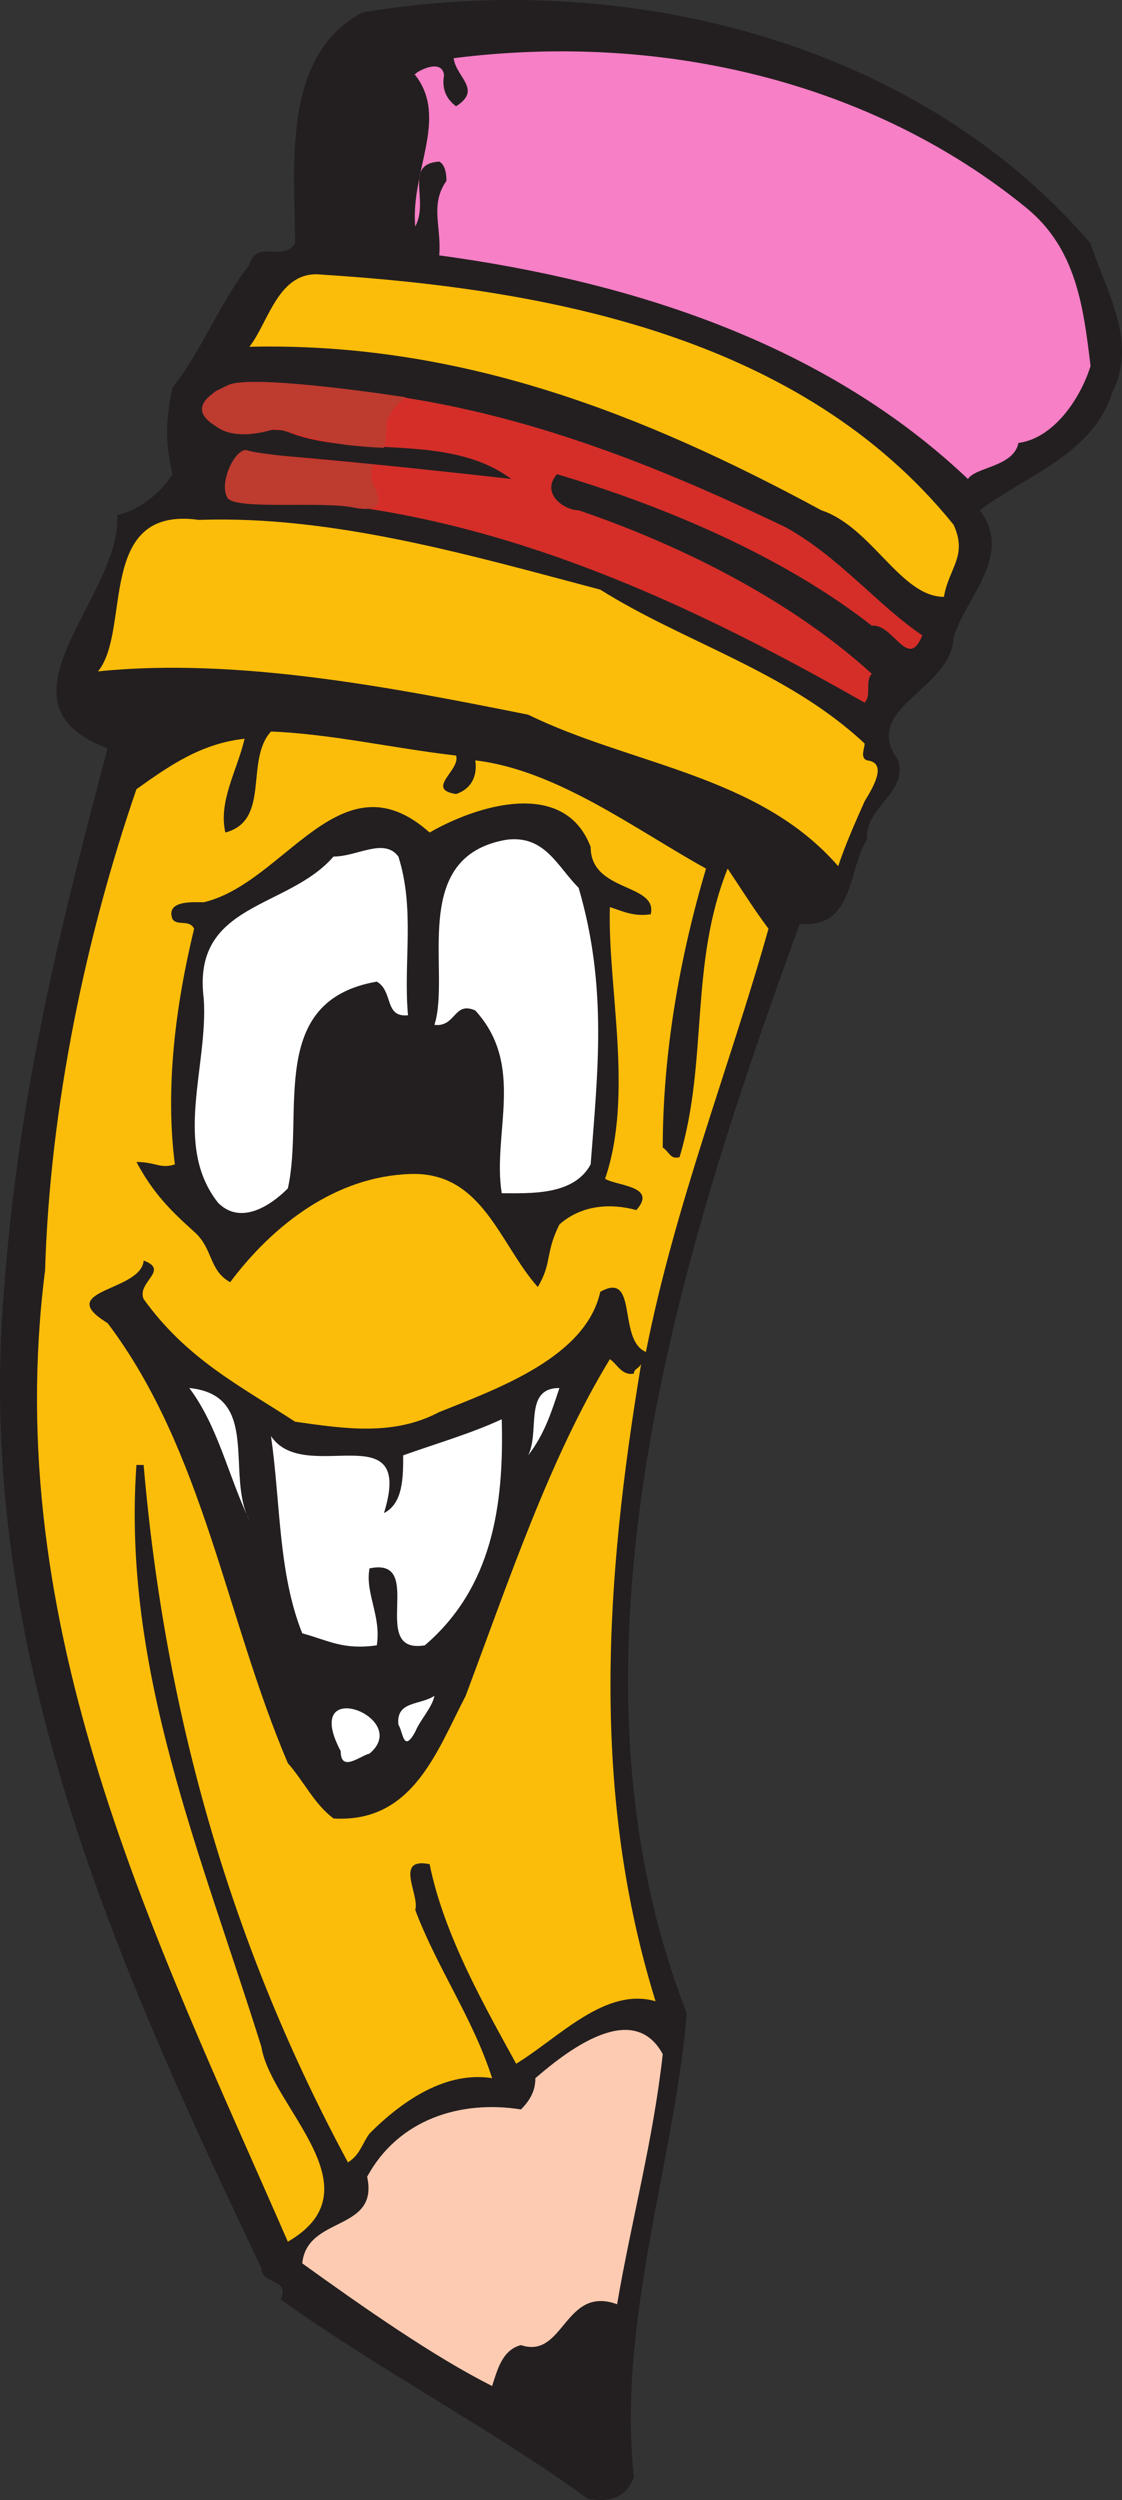 <svg xmlns="http://www.w3.org/2000/svg" width="350.145" height="779.714"><rect width="100%" height="100%" fill="#333333" stroke="none"/><path fill="#231f20" fill-rule="evenodd" d="M340.326 75.897c4.5 14.25 15 30.75 6.75 46.5-6 19.5-27.75 26.25-41.25 36.75 10.5 14.25-4.5 27-8.25 39.75-.75 16.5-29.25 21.75-17.25 38.25 3 10.5-10.5 14.25-9.75 24.75-6 9-3.75 27.75-21 26.25-37.5 102.75-78 230.25-35.25 339.75-3.75 45.75-21.75 96-16.5 144.75-3 7.5-9 7.5-14.25 6.75-30-21.75-64.5-39.75-96-62.25 3-6.75-6-4.5-6-9.75-44.25-93-90-192.75-80.25-306 4.5-60 17.25-111.75 32.25-168-38.25-14.25 4.5-47.25 3-72.75 6.75-1.5 13.5-6.75 17.25-12.75-2.25-9.75-2.25-16.5 0-27 9-11.25 15-27 24-38.25 2.25-8.25 10.5-.75 14.25-6.75 0-23.25-4.5-58.5 21-72 79.5-13.5 171.75 7.5 227.25 72"/><path fill="#f67fc6" fill-rule="evenodd" d="M320.076 64.647c15.75 12.75 18 30.75 20.25 49.5-3 9.75-11.25 22.5-22.5 24-1.5 7.5-13.5 7.5-15.75 11.25-44.25-42-104.25-61.5-165-69.75.75-9-3-15.75 2.25-23.25 0-3-.75-5.25-2.25-6-11.25.75-3 12-7.5 20.25-1.5-17.25 10.5-33.75 0-47.25-1.5 0 8.25-6 9 0-.75 4.5.75 7.5 3.75 9.75 8.25-5.25 0-9-.75-15 65.25-8.25 130.5 7.5 178.5 46.5"/><path fill="#fbbd09" fill-rule="evenodd" d="M297.576 163.647c4.5 9.75-1.5 13.5-3 22.5-13.5 0-22.5-21.75-38.25-27-55.5-30-112.5-52.5-178.5-51 6-7.5 9-24 22.5-22.5 71.25 4.5 150 19.5 197.25 78"/><path fill="#d52e29" fill-rule="evenodd" d="M245.076 164.397c16.5 9 29.25 24.75 42.75 33.75-4.5 11.25-9-3.75-15.75-3-27.75-21.75-65.25-37.5-98.25-47.25-5.25 6 2.25 11.25 6.75 11.25 33 11.25 66.75 28.5 91.5 51-2.25 2.25 0 6.75-2.25 9-59.25-33.75-124.5-63.75-196.5-63.75-4.5-3.75 1.5-9.75 3-14.25 27.75 2.25 57 5.25 83.25 8.25-20.25-15-49.5-6-70.5-15-6.75-1.5-21 3-24-5.25-1.5-3.75.75-7.5 5.25-8.25 66-3 121.5 18 174.75 43.5"/><path fill="#fbbd09" fill-rule="evenodd" d="M187.326 183.897c26.25 16.5 58.5 25.5 82.5 48 0 1.5-1.5 4.5.75 5.25 6.75.75 1.5 9-.75 12.75-3 6.75-6 13.5-8.25 20.25-24.75-28.5-64.5-31.5-96.75-47.25-41.25-8.25-90.75-18-134.25-13.5 10.5-12.75-.75-51.75 31.5-47.25 42-1.5 85.5 11.25 125.25 21.75"/><path fill="#fbbd09" fill-rule="evenodd" d="M142.326 235.647c1.5 4.5-9.75 10.5 0 12 4.5-1.5 6.75-5.25 6-10.5 25.5 3 50.25 21.75 72 33.75-8.25 27.75-13.5 57.75-13.5 87 2.25 1.5 2.25 3.75 5.25 3 9-30 3-60 15-90 4.5 6.75 8.25 12.75 12.75 18.75-12 42.75-29.25 86.25-38.25 132-9-3.75-2.25-25.5-14.25-18.75-4.5 20.25-31.5 30-50.25 37.5-14.25 7.5-29.25 5.25-45 3-17.25-11.25-33.75-19.5-47.25-38.25-2.25-5.25 8.25-9 0-12-.75 9.75-28.5 9-11.25 19.5 30 39.75 36.75 91.5 56.25 137.25 5.25 6 8.25 12.75 14.25 17.25 24.75 1.5 32.25-21 41.25-38.25 13.5-36 26.25-74.25 45-105 2.25 1.5 3.75 5.25 7.5 4.5 0-1.5 1.5-1.5 2.25-3-11.25 67.5-15.75 133.5 4.5 198.75-15.75-4.5-30 11.25-43.5 19.5-9-16.5-22.5-39.75-27-62.25-11.25-2.25-3 9.75-4.5 14.25 6.75 18 18 33.75 24 52.5-14.25-2.25-27.75 6.75-38.25 17.25-2.25 3-3 6.75-6.75 9-36-66.75-57-138.75-63.75-217.5h-2.25c-4.5 63.75 20.25 121.5 39 181.5 3 18.75 36.75 44.25 8.25 60.75-41.25-94.5-90-191.25-75.75-303 1.5-51 12.75-104.25 28.5-150 10.5-7.5 20.25-14.25 33.75-15.75-2.25 9.75-8.25 19.5-6 29.25 14.25-3.75 6-22.5 14.25-31.5 18.75.75 38.25 5.25 57.75 7.5"/><path fill="#231f20" fill-rule="evenodd" d="M184.326 264.147c0 14.25 21 11.25 18.75 21-5.25.75-8.25-.75-12.75-2.25-.75 24.75 7.5 58.5-1.5 84.75 3.75 2.25 16.5 2.25 9.75 9.75-8.25-2.25-17.25-1.5-24 4.5-4.5 9-2.25 12-6.75 19.5-12-13.5-17.25-36-39.75-35.25-23.25.75-42.75 15.75-56.25 33.75-6.75-3.75-5.25-10.5-11.25-15.75-7.5-6.75-12.75-12-18-21.75 6 0 7.5 2.25 12 .75-3-23.25 0-48.75 6-73.5-1.5-3-5.25-.75-6.75-3-2.25-6 6.75-5.25 9.75-5.25 25.5-6 42.75-46.5 70.5-21.75 14.25-8.25 42-17.25 50.25 4.5"/><path fill="#fff" fill-rule="evenodd" d="M180.576 276.897c9 30.75 6 57 3.75 86.25-5.25 9.75-18.75 9-27.75 9-3-18.75 7.5-39.75-8.25-57-6.75-3-6 5.25-12.75 4.5 5.25-16.5-8.25-52.5 22.5-57.75 12-1.5 15.75 8.25 22.5 15m-53.25 39.75c-7.5.75-4.5-7.5-9.75-10.5-34.5 6-22.5 41.25-27.75 64.5-6 6-15 11.25-21.75 4.5-14.25-18-3-42.75-4.5-63.75-3.75-30 26.25-27.75 40.5-44.25 7.5 0 15.75-6 20.25 0 5.25 16.5 1.5 33 3 49.5m-49.5 157.5c-6.75-14.25-9.75-29.25-18.75-41.25 22.5 2.25 11.25 27 18.75 41.25m87-20.25c3.75-7.5-1.5-21 9.75-21-2.25 6.75-4.5 14.25-9.75 21m-8.25-11.25c.75 27-3 52.5-24 70.5-18 3 .75-27.75-17.25-24-1.5 7.5 3.75 15 2.25 24-10.5 1.5-15-1.5-23.25-3.75-7.5-18.75-6.75-40.5-9.75-61.5 10.5 15.75 45-7.5 35.25 24 6-3 6-11.25 6-18 10.5-3.75 21-6.75 30.75-11.25m-27 97.5c-3.75 6.75-3.75 0-5.25-2.25-.75-7.5 6.75-6 11.25-9-.75 3.75-4.5 7.5-6 11.25m-14.25 6.75c-3 .75-9 6-9-.75-12.75-24 22.5-10.5 9 .75"/><path fill="#fccbb2" fill-rule="evenodd" d="M206.826 640.647c-3 27-9.75 51.75-14.25 78-16.5-6-16.5 17.25-30 12.75-6 1.5-7.5 8.25-9 12.75-18-9-40.5-24.75-59.25-38.25 1.5-15 24-9.75 20.25-27 9.75-18 29.25-24 48-21 3-3 4.5-6 4.5-9.75 11.25-9.75 30.75-24 39.75-7.5"/><path fill="#be3b2f" fill-rule="evenodd" d="M126.576 123.897s-48-7.5-55.5-3.75c-8.25 3.75-11.25 8.25-3.75 12.75 6.75 5.25 18.75.75 18.75.75s15.75 4.5 23.25 5.25 10.5.75 10.5.75.75-2.25.75-6.75 6-9 6-9m-9.75 21s-36.75-3-39.75-4.5c-3.75-.75-9 10.5-6 15 3 3.75 30 .75 39.75 3 4.5.75 9.75.75 6-6.75-2.25-4.5 0-6.75 0-6.75"/></svg>
